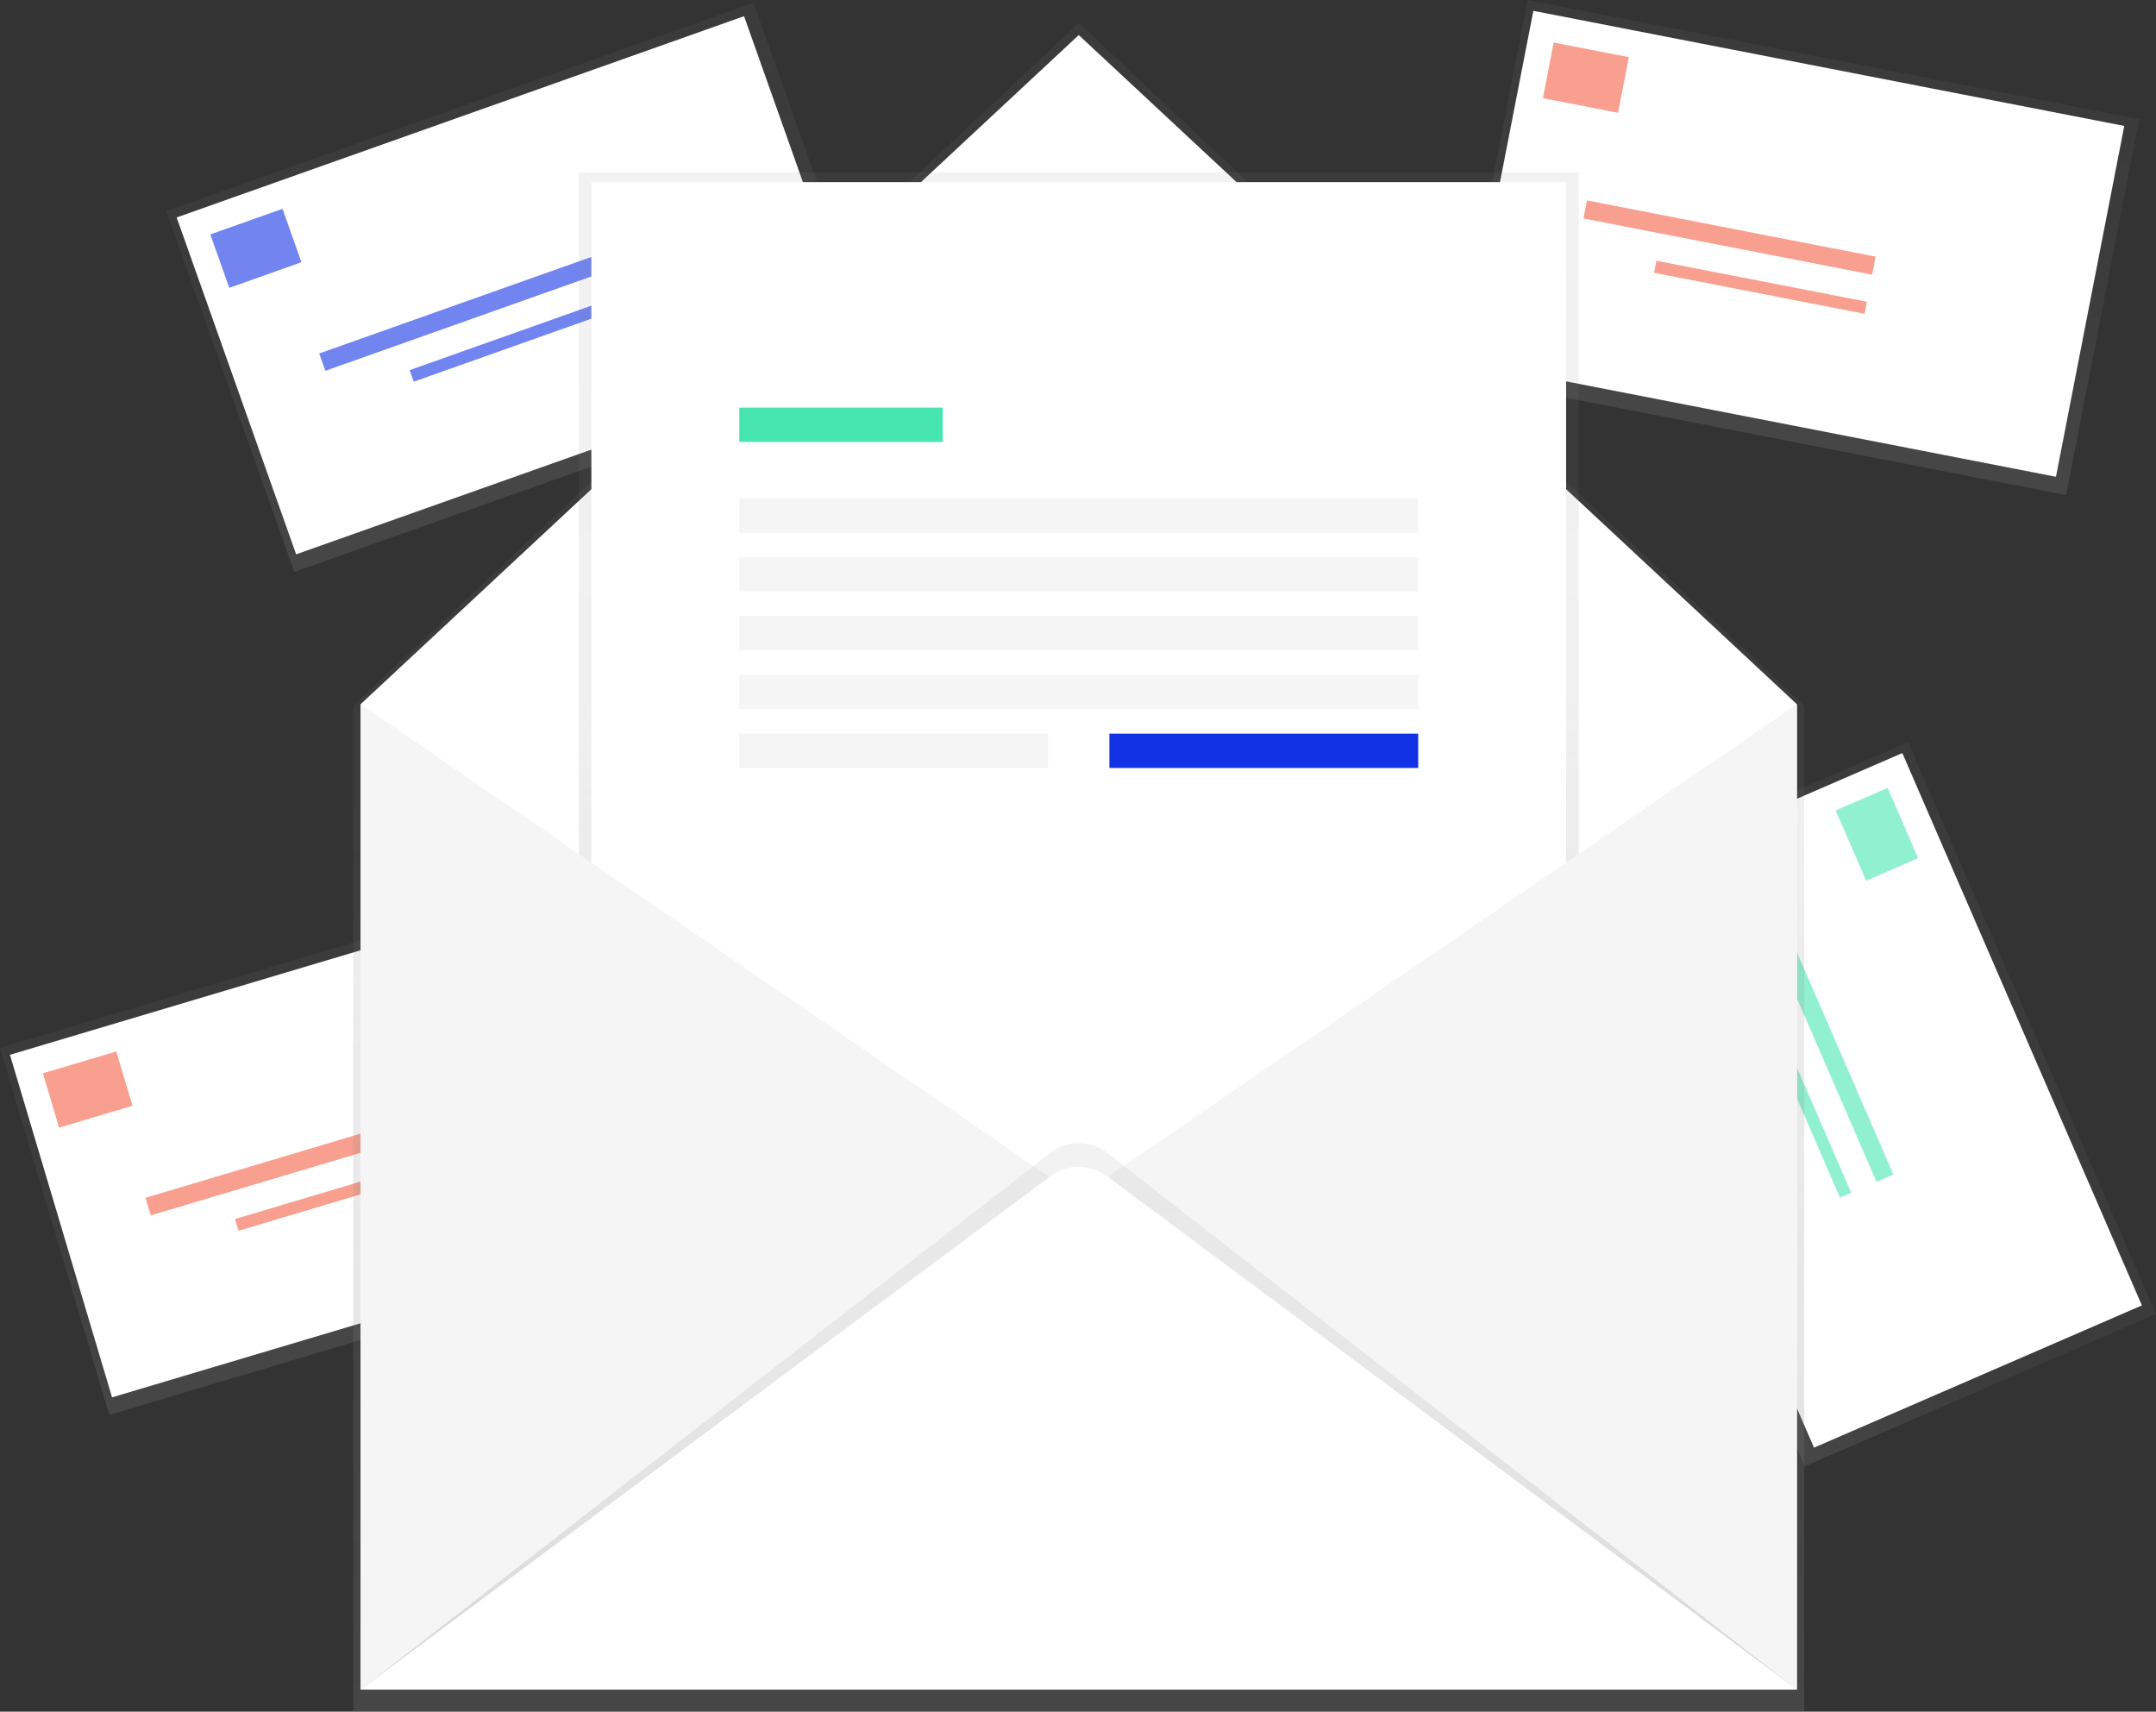 <?xml version="1.0" encoding="utf-8"?>
<svg xmlns="http://www.w3.org/2000/svg" xmlns:xlink="http://www.w3.org/1999/xlink" id="060e19aa-3f7d-4f07-aa7e-820f8d371f55" data-name="Layer 1" width="870.71" height="691.21" viewBox="0 0 870.71 691.21">
  <rect x="0" y="0" width="870.71" height="691.21" fill="#333333" stroke="none"/>
  <defs>
    <linearGradient id="96d5bb21-1965-4d3e-ab37-1bcc7be514e6" x1="309.27" y1="560.72" x2="309.27" y2="406.06" gradientTransform="matrix(-1, 0, 0, 1, 616.6, 82.28)" gradientUnits="userSpaceOnUse">
      <stop offset="0" stop-color="gray" stop-opacity="0.25"/>
      <stop offset="0.54" stop-color="gray" stop-opacity="0.12"/>
      <stop offset="1" stop-color="gray" stop-opacity="0.1"/>
    </linearGradient>
    <linearGradient id="3608cfbe-4e57-42c8-8a3e-2b99e6b6c6a0" x1="-175.29" y1="157.73" x2="-175.29" y2="3.07" gradientTransform="matrix(0, -1, -1, 0, 970.73, 29.07)" xlink:href="#96d5bb21-1965-4d3e-ab37-1bcc7be514e6"/>
    <linearGradient id="f4d6b150-3892-4d6f-bed9-22612cc59583" x1="-246.29" y1="456.25" x2="-246.29" y2="301.59" gradientTransform="matrix(0, -1, -1, 0, 1293.26, 304.09)" xlink:href="#96d5bb21-1965-4d3e-ab37-1bcc7be514e6"/>
    <linearGradient id="675c2575-69c8-4c08-9859-0530d9a94ad2" x1="60" y1="226.17" x2="60" y2="71.51" gradientTransform="matrix(-1, 0, 0, 1, 436.24, 71.59)" xlink:href="#96d5bb21-1965-4d3e-ab37-1bcc7be514e6"/>
    <linearGradient id="245258be-8ef2-4163-b815-3fbd211fc334" x1="435.66" y1="691.21" x2="435.66" y2="9.21" gradientTransform="matrix(1, 0, 0, 1, 0, 0)" xlink:href="#96d5bb21-1965-4d3e-ab37-1bcc7be514e6"/>
    <linearGradient id="afb36fd3-f298-4117-ba9e-9f0c6a4eccfc" x1="435.66" y1="544.71" x2="435.66" y2="69.59" gradientTransform="matrix(1, 0, 0, 1, 0, 0)" xlink:href="#96d5bb21-1965-4d3e-ab37-1bcc7be514e6"/>
    <linearGradient id="9b46ec67-d0ea-45ff-80f1-fe3db7b86030" x1="600.3" y1="786.69" x2="600.3" y2="565.96" gradientTransform="matrix(1, 0, 0, 1, 0, 0)" xlink:href="#96d5bb21-1965-4d3e-ab37-1bcc7be514e6"/>
  </defs>
  <title>opened</title>
  <rect x="181.5" y="488.34" width="251.66" height="154.66" transform="translate(-313.48 7.02) rotate(-16.6)" fill="url(#96d5bb21-1965-4d3e-ab37-1bcc7be514e6)"/>
  <rect x="184.26" y="492.57" width="243.13" height="144.34" transform="translate(-313.28 6.55) rotate(-16.6)" fill="#fff"/>
  <g opacity="0.6">
    <rect x="184.56" y="532.96" width="30.93" height="22.89" transform="translate(382.63 904.55) rotate(163.4)" fill="#f55f44"/>
    <rect x="221.97" y="570.99" width="118.78" height="7.42" transform="translate(550.57 940.64) rotate(163.4)" fill="#f55f44"/>
    <rect x="258.42" y="584.23" width="86.61" height="4.95" transform="translate(593.88 958.32) rotate(163.4)" fill="#f55f44"/>
  </g>
  <rect x="812.99" y="78.53" width="154.66" height="251.66" transform="translate(354.91 934.8) rotate(-78.98)" fill="url(#3608cfbe-4e57-42c8-8a3e-2b99e6b6c6a0)"/>
  <rect x="817.25" y="81.28" width="144.34" height="243.13" transform="translate(355.66 932.7) rotate(-78.98)" fill="#fff"/>
  <g opacity="0.6">
    <rect x="789.65" y="124.32" width="30.93" height="22.89" transform="translate(1404.78 318.52) rotate(-168.98)" fill="#f55f44"/>
    <rect x="803.74" y="196.61" width="118.78" height="7.42" transform="translate(1507.41 457.54) rotate(-168.98)" fill="#f55f44"/>
    <rect x="832.3" y="217.92" width="86.61" height="4.95" transform="translate(1528.3 499.71) rotate(-168.98)" fill="#f55f44"/>
  </g>
  <rect x="837.01" y="424.55" width="154.66" height="251.66" transform="translate(-308.14 304.89) rotate(-23.45)" fill="url(#f4d6b150-3892-4d6f-bed9-22612cc59583)"/>
  <rect x="842.9" y="427.21" width="144.34" height="243.13" transform="translate(-307.45 305.05) rotate(-23.45)" fill="#fff"/>
  <g opacity="0.6">
    <rect x="907.2" y="429.86" width="30.93" height="22.89" transform="translate(720.31 1358.98) rotate(-113.45)" fill="#47e6b1"/>
    <rect x="842.89" y="521.96" width="118.78" height="7.42" transform="translate(614.41 1458.22) rotate(-113.45)" fill="#47e6b1"/>
    <rect x="849.48" y="544.85" width="86.61" height="4.95" transform="translate(581.28 1479.77) rotate(-113.45)" fill="#47e6b1"/>
  </g>
  <rect x="250.41" y="143.1" width="251.66" height="154.66" transform="translate(-216.69 34.06) rotate(-19.53)" fill="url(#675c2575-69c8-4c08-9859-0530d9a94ad2)"/>
  <rect x="253.13" y="147.42" width="243.13" height="144.34" transform="translate(-216.5 33.5) rotate(-19.53)" fill="#fff"/>
  <g opacity="0.6">
    <rect x="252.52" y="193.23" width="30.93" height="22.89" transform="translate(424.33 203.59) rotate(160.47)" fill="#1232e6"/>
    <rect x="291.38" y="227.07" width="118.78" height="7.42" transform="translate(593.86 226.63) rotate(160.47)" fill="#1232e6"/>
    <rect x="328.41" y="239.26" width="86.61" height="4.95" transform="translate(638.21 240.89) rotate(160.47)" fill="#1232e6"/>
  </g>
  <polygon points="435.66 9.21 142.66 285.04 142.66 691.21 728.65 691.21 728.65 285.04 435.66 9.21" fill="url(#245258be-8ef2-4163-b815-3fbd211fc334)"/>
  <polygon points="725.68 682.3 145.63 682.3 145.63 284.38 435.66 14.16 725.68 284.38 725.68 682.3" fill="#fff"/>
  <rect x="233.73" y="69.59" width="403.85" height="475.12" fill="url(#afb36fd3-f298-4117-ba9e-9f0c6a4eccfc)"/>
  <rect x="238.83" y="73.55" width="393.65" height="471.16" fill="#fff"/>
  <polygon points="145.63 284.38 435.66 483.34 145.63 682.3 145.63 284.38" fill="#f5f5f5"/>
  <polygon points="725.68 284.38 435.66 483.34 725.68 682.3 725.68 284.38" fill="#f5f5f5"/>
  <path d="M310.28,786.69,588.92,569.9a18.39,18.39,0,0,1,22.75,0L890.33,786.69Z" transform="translate(-164.65 -104.4)" fill="url(#9b46ec67-d0ea-45ff-80f1-fe3db7b86030)"/>
  <path d="M310.28,786.69,588.92,579.37a19.06,19.06,0,0,1,22.75,0L890.33,786.69Z" transform="translate(-164.65 -104.4)" fill="#fff"/>
  <rect x="298.56" y="164.61" width="82.16" height="13.86" fill="#47e6b1"/>
  <rect x="298.56" y="201.24" width="274.19" height="13.86" fill="#f5f5f5"/>
  <rect x="298.56" y="224.99" width="274.19" height="13.86" fill="#f5f5f5"/>
  <rect x="298.56" y="248.75" width="274.19" height="13.86" fill="#f5f5f5"/>
  <rect x="298.56" y="272.5" width="274.19" height="13.86" fill="#f5f5f5"/>
  <rect x="298.56" y="296.26" width="124.72" height="13.86" fill="#f5f5f5"/>
  <rect x="448.03" y="296.26" width="124.72" height="13.86" fill="#1232e6"/>
</svg>